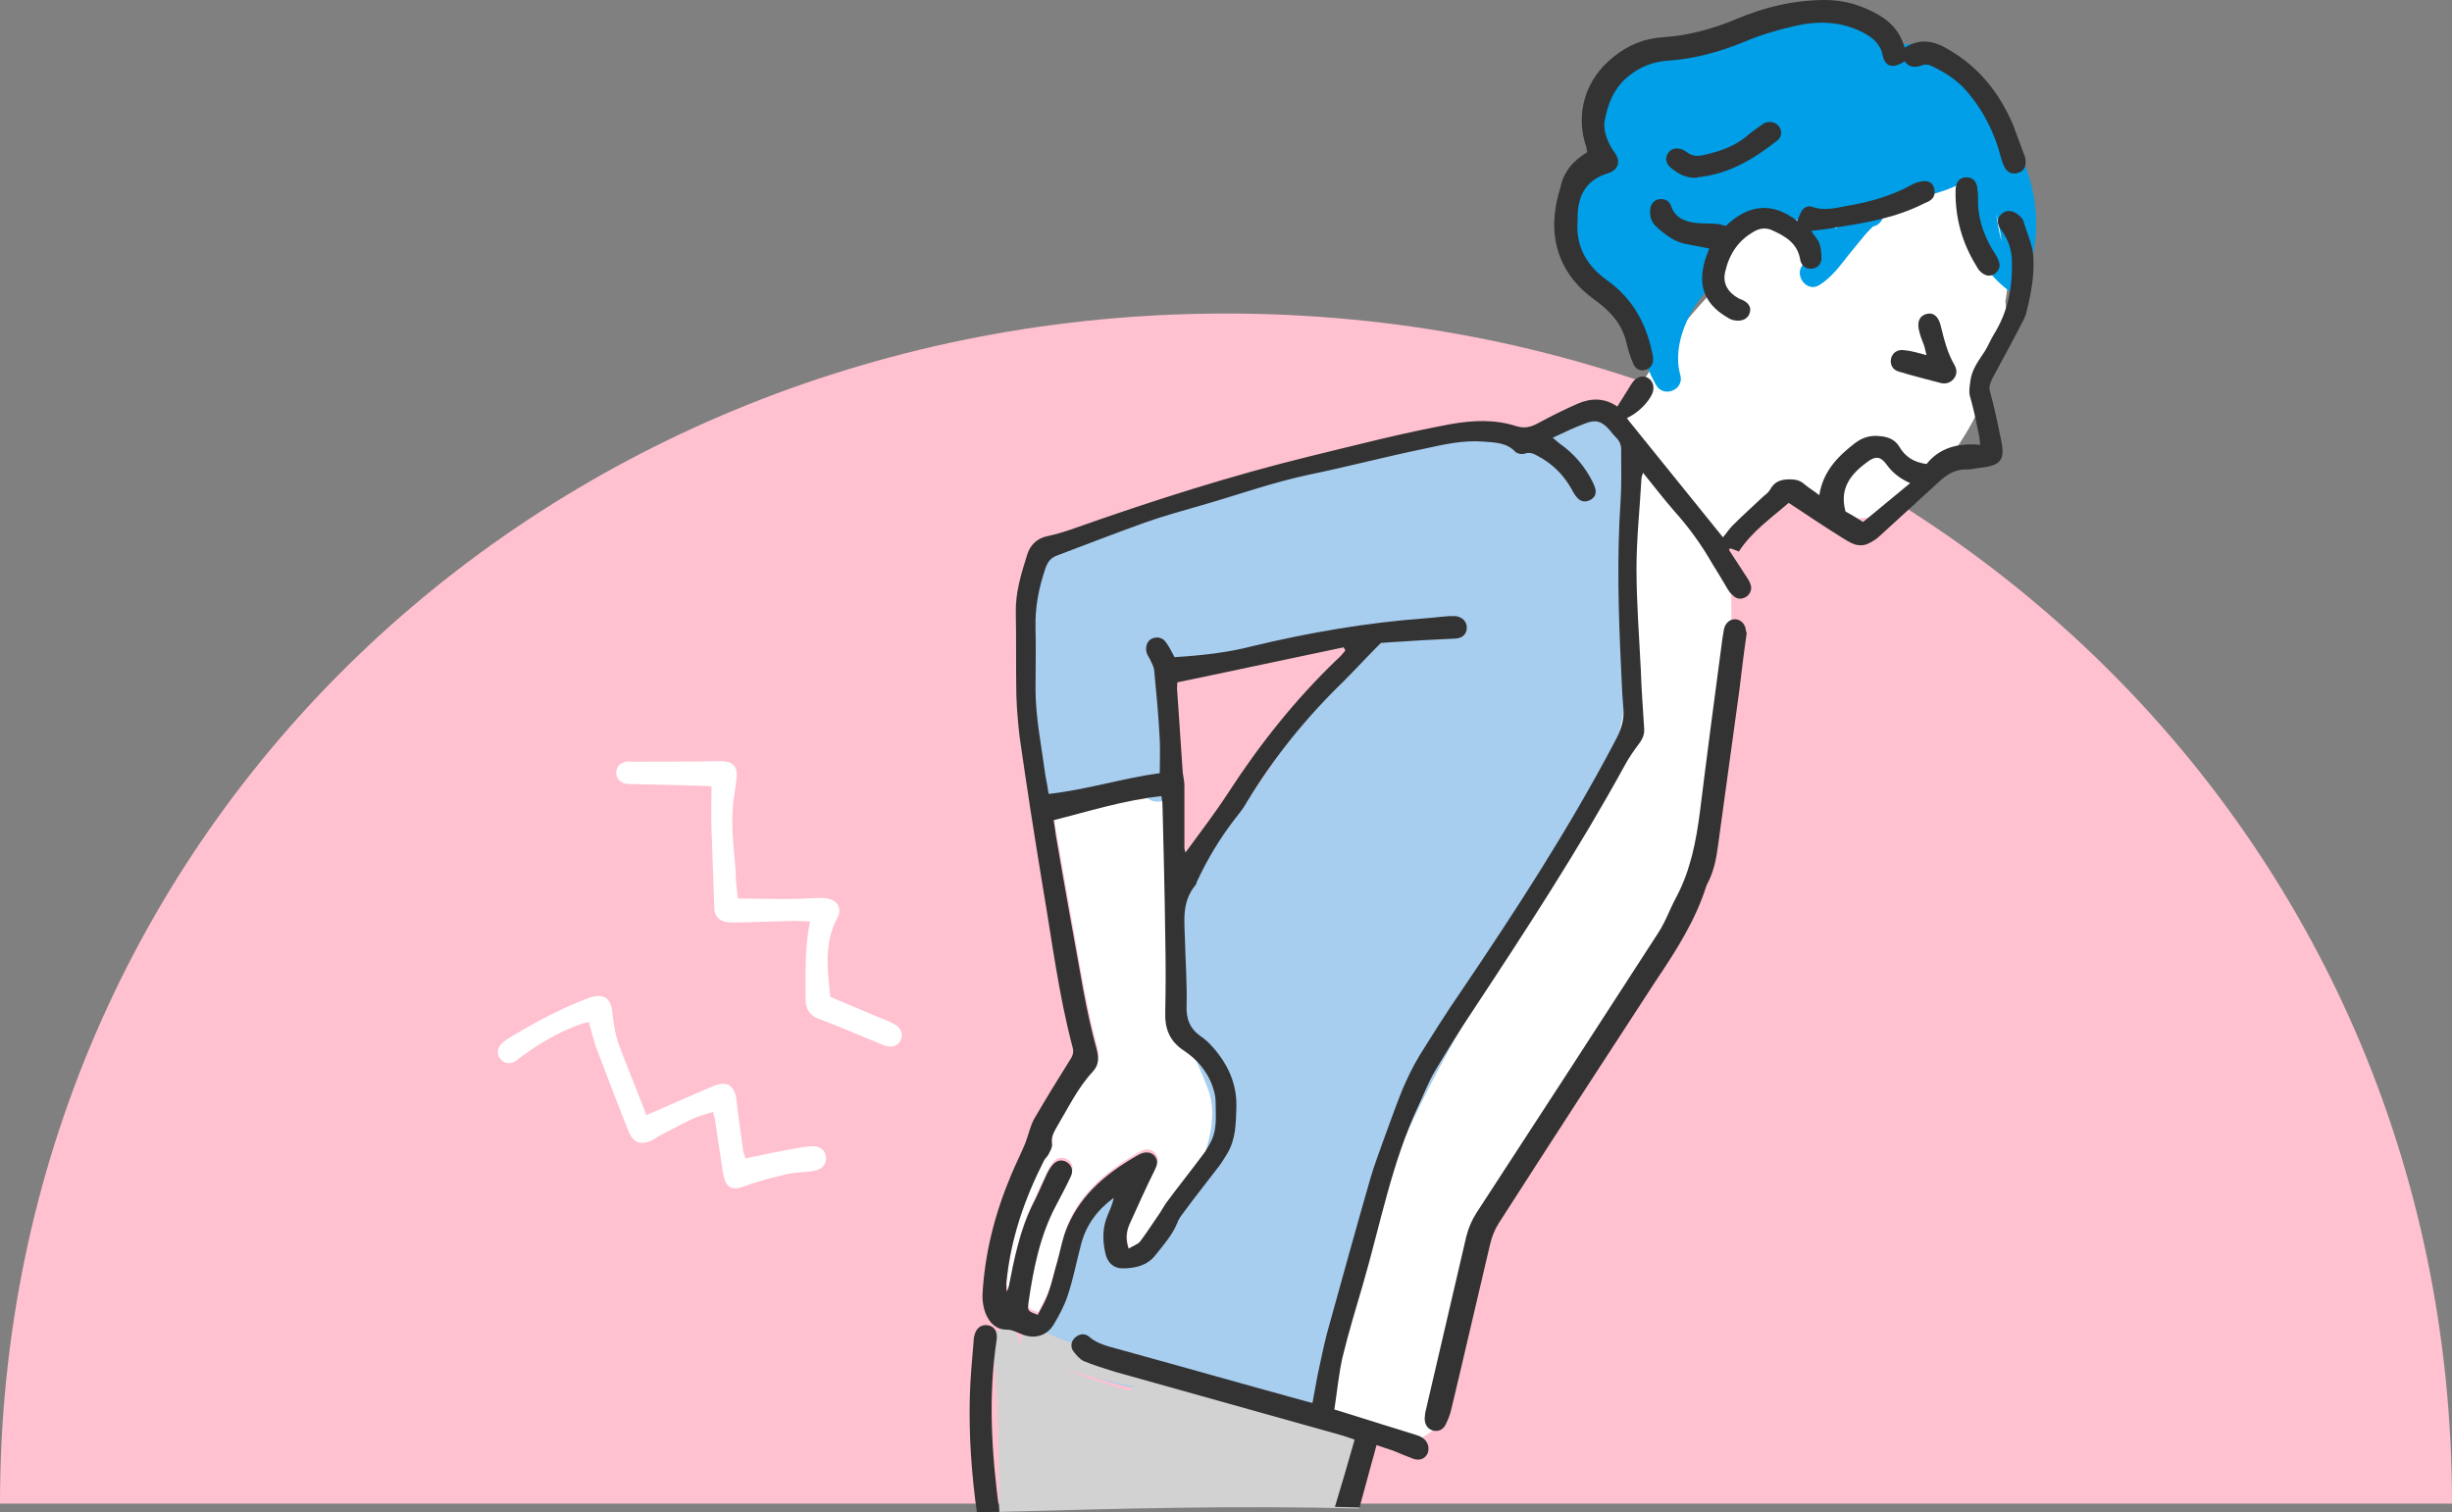<?xml version="1.0" encoding="utf-8"?>
<!-- Generator: Adobe Illustrator 26.2.1, SVG Export Plug-In . SVG Version: 6.00 Build 0)  -->
<svg version="1.1" id="レイヤー_1" xmlns="http://www.w3.org/2000/svg" xmlns:xlink="http://www.w3.org/1999/xlink" x="0px"
	 y="0px" width="448px" height="276.4px" viewBox="0 0 448 276.4" enable-background="new 0 0 448 276.4" xml:space="preserve">
<rect x="0" y="0" width="448" height="276.4" fill="#808080" stroke="none"/>
<g>
	<path fill-rule="evenodd" clip-rule="evenodd" fill="#FFC1D0" d="M0,274.8C0,151,100.3,57.3,224,57.3S448,151,448,274.8H0z"/>
	<g>
		<path fill-rule="evenodd" clip-rule="evenodd" fill="#FFFFFF" d="M308.5,158.5c7.8-22.2,9.8-45.8,5.9-69.4
			c-0.9-5.3-7.5-8.3-12.3-7c-5.7,1.6-7.9,7-7,12.3c2,11.8,2,23.9,0.2,35.7c-4.2,1.7-7.6,5.9-6.3,11.6c0.3,1.5,0.5,3,0.6,4.5
			c-1.4,0.8-2.5,1.9-3.4,3.5c-16.9,31.7-33.9,63.3-50.8,95c-3.3,6.2-0.1,12.3,6,14.7c3.6,1.4,7.2,2.9,10.9,4.3
			c5.6,2.2,13.4-3.6,12.7-9.6c-2.8-22.1,12.8-39.7,24.9-56.4C298.5,185.8,305.9,172.7,308.5,158.5z"/>
		<path fill-rule="evenodd" clip-rule="evenodd" fill="#FFFFFF" d="M367.2,42.8c-0.6-9-7.7-13.3-16.2-11.8
			c-7.7,1.4-15.3,4.2-22.4,7.8c-2.4-3.3-7.1-5-11-3.9c-5.5,1.5-8.1,7-7,12.3c0.5,2.3,1,4.7,1.4,7c-4.2,4.5-8,9.4-11.3,14.7
			c-7,11.1-3.3,21.9,6.6,29.7c2.2,1.7,5,2.6,7.8,2.6c0-1.7,0.7-3.2,1.8-4.5c0.9-0.9,2-1.6,2.9-2.6c0.9-0.9,2.3-0.9,3.3-0.1
			c0.3-0.4,0.6-0.9,0.9-1.3c0.2-0.3,0.5-0.6,0.7-0.8c0.8-1.5,2.2-2.3,4.5-1.5c2.9,1.1,4.7,3.3,7.9,4c4,0.9,7.8-0.3,11-2.7
			c10-7.4,16.6-20.5,18.3-32.7c0.2-1.4,0.2-2.7,0-3.9C367.1,50.9,367.4,46.8,367.2,42.8z"/>
		<path fill="#009FE8" d="M368.4,26.7c-0.5-1-1.4-1.3-2.2-1.2c-2.9-8.2-7.9-15.4-17-17.4c-0.8-0.2-1.4,0-1.9,0.4
			c-5.7-9.1-21.1-6.4-29.5-3.3c-7.1,2.6-15.4,2.3-21.7,6.7c-2.6,1.8-4.1,4.5-4.5,7.5c-0.4,3.1,0.9,6.2,0.8,9.3
			c-0.2,0.1-0.4,0.2-0.6,0.3c-5.9,4.2-6.5,11.2-3.7,17.5c1.7,3.8,4.4,6.7,7.2,9.8c3.8,4.2,4.6,9.4,7.3,14.1c1.4,2.4,5.2,0.8,4.4-1.9
			c-1.6-5.6,1.8-12.6,5.8-16.4c1-0.9,0.9-2,0.4-2.9c1.6-5.1,3.6-9.6,10.2-9.4c1.7,0.1,3.4,0.3,5,0.4c1.5,0.9,2.9,2.5,3,4.3
			c0,0.7,0.3,1.2,0.7,1.6c-0.7,0.7-1.3,1.3-2.1,1.8c-2.7,1.6-0.2,5.8,2.4,4.2c2.3-1.4,3.9-3.7,5.5-5.7c0.9-1.1,1.8-2.2,2.7-3.3
			c0.4-0.5,0.8-0.9,1.3-1.4c0.1-0.1,0.2-0.2,0.3-0.3c1.6-0.3,2.4-2.2,1.8-3.5c2.7-0.6,5.4-1.3,8.1-2.1c2.3-0.7,5-1.4,7.1-2.9
			c1.1,3.1,0.9,7,1.4,10c0.7,4.3,2.9,7.6,6.4,10.2c2.1,1.5,4.2-1.2,3.3-3.2C373.4,42.8,372.1,33.5,368.4,26.7z M335.9,41.2
			c-0.2,0.2-0.3,0.4-0.5,0.6c-0.2-0.6-0.5-1.1-0.8-1.7c0.9-0.2,1.7-0.4,2.6-0.6C336.8,40.1,336.3,40.7,335.9,41.2z M364.6,38.4
			c0,0.1,0,0.1,0,0.2c0.2,0.8,0.9,3.5,1.1,5.5C365.2,42.3,364.9,40.3,364.6,38.4z"/>
		<path fill-rule="evenodd" clip-rule="evenodd" fill="#FFFFFF" d="M206.3,228.2c0.8-0.5,1.7-0.7,2.1-1.3c1.2-1.6,2.3-3.2,3.4-4.9
			c0.5-0.7,0.9-1.5,1.4-2.2c2.3-3.1,4.7-6.1,7-9.2c0.4-0.5,0.6-1,0.9-1.5c1.5-2.4,1.1-5.1,1.1-7.8c0-1-0.3-2-0.6-2.9
			c-1-2.7-2.8-4.8-5.2-6.4c-2.5-1.7-3.4-4-3.4-7c0.1-4.6,0.1-9.3,0-13.9c-0.1-8-0.3-15.9-0.5-23.9c0-0.5-0.1-1-0.2-1.7
			c-6.8,0.7-13.1,2.7-19.7,3.9c0.1,1.1,0.2,1.9,0.4,2.7c1.7,9.4,3.3,18.8,5,28.2c0.7,3.7,1.5,7.4,2.5,11.1c0.4,1.5,0.3,2.8-0.7,3.9
			c-2.8,3.1-4.6,6.8-6.7,10.3c-0.5,0.9-1,1.8-0.8,3c0.1,0.6-0.3,1.2-0.6,1.8c-0.2,0.5-0.7,0.8-0.9,1.3c-3.5,6.9-6,14.2-6.8,21.9
			c-0.1,0.6,0,1.3,0,1.9c0.3-0.3,0.3-0.5,0.4-0.8c1-5.1,2.1-10.2,4.3-14.9c0.9-1.9,1.8-3.9,2.7-5.8c0.3-0.6,0.7-1.3,1.2-1.8
			c0.8-0.8,1.9-0.8,2.7-0.1c0.7,0.6,0.9,1.5,0.4,2.5c-0.9,1.7-1.7,3.4-2.6,5.1c-3,5.6-4.2,11.7-5.1,17.9c-0.2,1.5-0.2,1.6,1.7,2.2
			c0.6-1.3,1.4-2.5,1.9-3.9c0.7-1.9,1.1-4,1.7-5.9c0.6-2.2,1-4.4,1.9-6.5c2.6-6,7.5-9.8,13-13c1.2-0.7,2.3-0.5,2.9,0.3
			c0.8,0.9,0.4,1.8-0.1,2.7c-1.6,3.3-3.1,6.6-4.6,9.9C205.9,225.1,205.7,226.4,206.3,228.2z"/>
		<path fill="#A7CDEF" d="M297.8,78.9c-0.4-1.6-1.9-2-3.1-1.6c-0.4-0.5-1.2-0.9-1.9-0.8c-3.6,0.3-6.5,1.8-9.6,3.5
			c-5.1,2.9-8.6-0.2-13.7-1.5c-1.1-0.3-2,0.2-2.5,0.9c-9.1-0.6-19,1.9-27,4.1c-14.9,4-29.1,10.2-44,14.2c-1.2-0.7-3.1-0.4-3.8,1.3
			c-5.8,13.9-7.6,28.7-3.2,43.3c0.2,0.7,0.7,1.2,1.2,1.5c0,0,0,0.1,0,0.1c-0.3,0.3-0.4,0.6-0.5,1c-0.1,0.3-0.3,0.5-0.4,0.7
			c-1.6,2.7,2.6,5.1,4.2,2.4c0.1-0.1,0.1-0.3,0.2-0.4c5.2-1,10.5-1.2,15.7-2.1c1.1,1.7,4.5,1.3,4.5-1.3c0-6.9,0.5-13.9,0.1-20.8
			c5.9-2.6,12.7-3.9,19-5.1c4.1-0.8,8.2-1.3,12.3-1.4c1.1,0,2.6-0.1,4,0c-10.8,12.5-19,27.1-29.4,39.9c-0.9,0-1.9,0.5-2.4,1.6
			c-2.5,6.4-3,13.9-3.1,20.7c-0.1,7.7,3.9,13.2,6.4,20.2c2.3,6.5-1.7,14.5-4.5,20.4c-1.5,3.2-3.3,6.4-5.7,8.9
			c-4,4.2-6.5-2.9-6.5-6.4c0.2-0.2,0.4-0.5,0.6-0.7c2.2-2.2-1.2-5.6-3.4-3.4c-6.5,6.2-7.5,16.9-12,24.4c-0.6,1-0.4,2.1,0.4,2.9
			c5.7,6,14.4,7.9,22.3,9.1c8.2,1.4,16.7,1.6,24.9,3.1c0.3,2.4,3.8,2.5,4.6,0.5c1.6-0.7,2-3.3,0.4-4.2c0.8-7.4,3.2-14.8,5.4-21.9
			c2.6-8.4,5.9-16.6,9.6-24.6c6.9-15.1,15.6-29.2,24.6-43.1c7.8-11.9,14.2-23.7,15.6-38.1c0.7-7.7,0-15.5,0.9-23.2
			C298.8,95,299.9,87,297.8,78.9z"/>
		<path fill="#D2D2D2" d="M181.5,246.9c-0.2,0.7-0.2,1.4,0.2,2c0.8,9.1,0.8,18.2,0.9,27.4c21.9-0.6,43.8-1.2,65.7-0.6
			c0.5-3.3,1-6.7,1.8-10c0.3-1.2-0.4-2.7-1.7-3c-2.4-0.6-4.9-1.1-7.3-1.5c0-1-0.5-2.1-1.7-2.3c-7.9-1.9-15-5.8-22.7-8.2
			c-8.9-2.8-18.1-3.1-26.5-7.7c-2-1.1-3.9,0.9-3.6,2.6c-0.1,0-0.2-0.1-0.3-0.1c0-0.1,0-0.3,0-0.4c-0.3-3.1-5.2-3.1-4.8,0
			C181.4,245.6,181.4,246.3,181.5,246.9z M207.1,253.4c-0.2,0.3-0.4,0.5-0.6,0.8c-4.2-1.2-8.4-2.5-12.4-4.2
			C198.3,251.5,202.6,252.4,207.1,253.4z"/>
		<g>
			<path fill-rule="evenodd" clip-rule="evenodd" fill="#333333" d="M371.5,46.9c-0.1-2.2-1.2-4.3-1.8-6.5c-0.1-0.4-0.5-0.8-0.9-1.1
				c-1-0.9-2.3-1-3.1-0.2c-0.9,0.8-0.9,1.8,0,3c1.3,1.8,1.9,3.7,1.9,5.9c0.1,4.7-0.8,9.1-3.3,13.1c-0.6,1-1,2-1.6,3
				c-1.1,1.7-2.4,3.3-2.7,5.5c-0.1,0.9-0.3,1.8-0.1,2.7c0.6,2.1,1.1,4.3,1.5,6.4c0.2,0.8,0.3,1.5,0.4,2.6c-4.1-0.4-7.5,0.6-9.8,3.5
				c-2.3-0.3-3.9-1.3-5-3.2c-0.8-1.3-2.1-1.8-3.6-1.9c-1.7-0.2-3.2,0.3-4.5,1.3c-3.1,2.4-5.8,5.1-6.5,9.5c-1-0.8-1.9-1.3-2.7-2
				c-0.8-0.7-1.6-0.9-2.7-0.9c-1.6,0-2.8,0.4-3.6,1.9c-0.3,0.5-0.8,0.9-1.3,1.3c-1.8,1.7-3.7,3.4-5.5,5.2c-0.7,0.7-1.2,1.5-1.8,2.2
				c-5.8-7.2-11.7-14.5-17.6-21.8c1.8-0.7,4-2.8,4.7-4.5c0.4-1,0.2-2.1-0.6-2.7c-0.8-0.6-1.9-0.5-2.7,0.3c-0.2,0.2-0.4,0.5-0.6,0.8
				c-0.8,1.3-1.7,2.7-2.5,4c-2.3-1.6-4.8-1.6-7.3-0.5c-2.5,1.1-4.9,2.3-7.3,3.6c-1.3,0.7-2.4,0.9-3.8,0.5c-4-1.3-7.9-1.1-12-0.4
				c-8.7,1.6-17.2,3.8-25.8,5.9c-14.3,3.5-28.4,8-42.3,12.9c-1.9,0.7-3.8,1.3-5.7,1.7c-1.9,0.4-3.1,1.7-3.6,3.3
				c-1.1,3.5-2.2,7-2.1,10.7c0.1,5.1,0,10.1,0.1,15.2c0.1,2.5,0.3,5,0.6,7.5c1.3,9.1,2.7,18.1,4.2,27.2c1.7,9.9,2.9,19.8,5.5,29.6
				c0.2,0.8,0,1.5-0.5,2.2c-2.2,3.5-4.4,7.1-6.5,10.7c-0.8,1.4-1.1,3.1-1.7,4.6c-0.8,1.9-1.7,3.7-2.5,5.6c-3,7.1-4.9,14.4-5.3,22.2
				c0,1.1,0.2,2.3,0.6,3.3c0.7,1.6,1.8,2.9,3.9,2.9c0.9,0,1.8,0.5,2.6,0.8c2.3,1,4.6,0.4,5.9-1.7c1-1.7,2-3.5,2.6-5.4
				c1-3,1.6-6.2,2.4-9.2c0.9-3.6,3-6.4,6-8.6c-0.2,1-0.6,2-1,2.9c-1.1,2.4-1.1,4.9-0.5,7.4c0.4,1.6,1.5,2.6,3.1,2.6
				c2.3,0,4.5-0.5,6-2.4c1.5-1.9,3.1-3.7,4-5.9c0.2-0.6,0.6-1.2,1-1.7c2.2-3,4.5-5.9,6.8-8.9c0.5-0.7,0.9-1.4,1.4-2.2
				c1.5-2.6,1.5-5.4,1.6-8.3c0.1-3.7-1.1-6.9-3.3-9.8c-0.9-1.2-2-2.4-3.2-3.2c-2-1.4-2.7-3.2-2.6-5.6c0.1-4-0.2-8.1-0.3-12.1
				c-0.1-3.4-0.6-6.9,1.9-9.9c0.2-0.2,0.2-0.5,0.3-0.7c1.9-4.1,4.2-7.9,6.9-11.4c0.8-1,1.6-2,2.2-3.1c4.9-8.1,10.8-15.4,17.6-22
				c2.3-2.3,4.5-4.7,6.9-7.1c2.4-0.2,5.1-0.3,7.7-0.5c2-0.1,4-0.2,6-0.3c1.3-0.1,2-0.9,2-2c0-1.1-0.8-1.9-2-2.1c-0.4,0-0.8,0-1.2,0
				c-1.5,0.1-2.9,0.3-4.4,0.4c-10.7,0.8-21.2,2.6-31.6,5.1c-4.6,1.2-9.4,1.7-14.2,2c-0.5-0.9-0.9-1.8-1.5-2.6
				c-0.6-1-1.7-1.2-2.6-0.8c-0.9,0.4-1.3,1.5-1,2.6c0.2,0.6,0.6,1,0.8,1.6c0.3,0.6,0.6,1.2,0.6,1.8c0.4,4.2,0.8,8.3,1,12.5
				c0.1,2,0,4,0,6.1c-6.7,0.9-13.2,3-20.3,3.8c-0.2-1.3-0.4-2.4-0.6-3.4c-0.7-5.3-1.8-10.5-1.8-15.8c0-3.7,0.1-7.4,0-11.2
				c-0.1-3.7,0.6-7.3,1.8-10.8c0.4-1.2,1-2,2.2-2.4c5.3-2,10.7-4.1,16-6c3.4-1.2,7-2.2,10.5-3.2c6.6-1.9,13-4.2,19.7-5.6
				c6.8-1.4,13.6-3.2,20.4-4.6c3.7-0.8,7.4-1.7,11.2-1.4c2.1,0.2,4.2,0.1,5.9,1.9c0.3,0.3,1.2,0.5,1.7,0.3c0.9-0.3,1.6,0,2.3,0.4
				c2.7,1.4,4.7,3.4,6.2,6c0.3,0.6,0.7,1.3,1.2,1.8c0.6,0.6,1.4,0.7,2.2,0.3c0.8-0.4,1.2-1.1,1-2c-0.1-0.4-0.3-0.9-0.5-1.3
				c-1.4-2.8-3.4-5.2-6-7c-0.4-0.3-0.7-0.6-1.3-1.1c2.1-1,4-1.9,5.9-2.6c2-0.8,3.1-0.4,4.5,1.2c0.4,0.5,0.7,0.9,1.2,1.4
				c0.6,0.6,0.9,1.3,0.9,2.1c0,3.1,0.1,6.3-0.1,9.4c-0.7,10.3-0.4,20.6,0.1,30.9c0.1,2.3,0.2,4.7,0.4,7c0.2,2.3-0.5,4.2-1.6,6.2
				c-8.3,15.8-18,30.7-28,45.5c-2.7,3.9-5.2,7.9-7.7,11.9c-1.2,2-2.2,4.1-3.1,6.2c-1.2,3-2.3,6.1-3.4,9.1c-0.8,2.3-1.7,4.6-2.4,7
				c-2.7,9.4-5.3,18.8-7.9,28.2c-0.7,2.6-1.2,5.3-1.8,8c-0.3,1.6-0.6,3.2-0.9,4.9c-0.7-0.2-1.3-0.3-1.9-0.5
				c-11.3-3.1-22.5-6.3-33.8-9.4c-1.8-0.5-3.6-0.9-5.1-2.2c-0.7-0.6-1.6-0.6-2.4,0c-0.8,0.6-1.1,1.6-0.6,2.5
				c0.5,0.7,1.2,1.5,1.9,1.9c1.9,0.8,3.9,1.4,5.8,2c13.8,3.9,27.6,7.7,41.4,11.6c0.7,0.2,1.5,0.5,2.4,0.8c-1.2,4.3-2.4,8.3-3.6,12.3
				c1.5,0,3,0.1,4.5,0.1c0.7-2.7,1.5-5.4,2.2-8.1c0.3-1.1,0.6-2.1,0.9-3.3c1.1,0.4,2.1,0.7,3,1c1.2,0.5,2.4,1,3.7,1.5
				c1.2,0.4,2.1,0,2.6-0.9c0.4-0.9,0.2-2-0.6-2.7c-0.4-0.4-1-0.6-1.6-0.8c-4.2-1.3-8.4-2.6-12.5-3.9c-0.7-0.2-1.5-0.5-2.3-0.7
				c0.5-3.3,0.8-6.5,1.5-9.6c1.1-4.5,2.4-8.8,3.7-13.2c3.2-11,5.3-22.4,10.2-32.8c1-2.1,1.8-4.3,3-6.3c2.2-3.7,4.5-7.4,6.9-11
				c9.7-14.7,19.3-29.4,27.8-44.9c0.7-1.3,1.6-2.6,2.5-3.8c0.7-0.9,1.1-1.8,1-2.9c-0.2-3.5-0.5-7-0.6-10.5
				c-0.3-6.2-0.8-12.5-0.8-18.7c0-5.4,0.6-10.9,0.9-16.3c0-0.3,0.1-0.7,0.3-1.2c2,2.5,3.8,4.8,5.7,7c2.7,3,5,6.2,7,9.7
				c0.9,1.4,1.7,2.8,2.6,4.3c0.3,0.5,0.6,1,1.1,1.4c0.7,0.7,1.5,0.8,2.4,0.3c0.8-0.5,1.2-1.5,0.8-2.4c-0.2-0.6-0.6-1.1-0.9-1.6
				c-1-1.5-2-3.1-3-4.6c0.1-0.1,0.1-0.2,0.2-0.3c0.6,0.2,1.2,0.4,1.6,0.6c2.4-3.7,5.9-6.1,9.1-8.9c3.2,2.1,6.3,4.2,9.5,6.2
				c0.8,0.5,1.7,1.1,2.6,1.4c0.6,0.2,1.5,0.2,2.1,0c0.9-0.4,1.8-0.9,2.5-1.6c3.5-3.2,7.1-6.5,10.6-9.7c1.5-1.4,3.1-2.5,5.2-2.4
				c0.8,0,1.6-0.2,2.4-0.3c3.9-0.4,4.7-1.4,3.9-5.2c-0.6-2.9-1.2-5.8-2-8.7c-0.3-1,0.1-1.7,0.5-2.6c1.9-3.5,3.8-7,5.6-10.5
				c0.3-0.6,0.6-1.4,0.7-2.1C371.2,53.2,371.7,50,371.5,46.9z M215.1,124.7c10.2-2.1,20.3-4.3,30.4-6.4c0.1,0.2,0.2,0.4,0.3,0.6
				c-0.5,0.6-1,1.2-1.6,1.7c-7.6,7.3-14.1,15.5-19.8,24.3c-2.4,3.7-5.1,7.2-7.8,10.9c-0.1-0.3-0.2-0.6-0.2-0.9c0-3.8,0-7.6,0-11.3
				c0-0.8-0.2-1.6-0.3-2.4c-0.3-4.9-0.7-9.8-1-14.7C215,126,215.1,125.4,215.1,124.7z M212.2,145.5c0.1,0.7,0.2,1.2,0.2,1.7
				c0.2,8,0.4,15.9,0.5,23.9c0.1,4.6,0.1,9.3,0,13.9c-0.1,3,0.8,5.3,3.4,7c2.4,1.6,4.2,3.7,5.2,6.4c0.3,0.9,0.6,1.9,0.6,2.9
				c0,2.6,0.4,5.3-1.1,7.8c-0.3,0.5-0.6,1.1-0.9,1.5c-2.3,3.1-4.7,6.1-7,9.2c-0.5,0.7-0.9,1.5-1.4,2.2c-1.1,1.6-2.2,3.3-3.4,4.9
				c-0.4,0.5-1.3,0.8-2.1,1.3c-0.6-1.8-0.4-3.1,0.1-4.3c1.5-3.3,3-6.7,4.6-9.9c0.5-1,0.8-1.8,0.1-2.7c-0.6-0.8-1.8-0.9-2.9-0.3
				c-5.5,3.1-10.4,7-13,13c-0.9,2-1.3,4.3-1.9,6.5c-0.6,2-1,4-1.7,5.9c-0.5,1.4-1.2,2.6-1.9,3.9c-1.8-0.7-1.9-0.7-1.7-2.2
				c0.9-6.2,2.1-12.3,5.1-17.9c0.9-1.7,1.8-3.4,2.6-5.1c0.5-1,0.3-1.9-0.4-2.5c-0.8-0.7-1.9-0.7-2.7,0.1c-0.5,0.5-0.9,1.2-1.2,1.8
				c-0.9,1.9-1.7,3.9-2.7,5.8c-2.3,4.7-3.3,9.8-4.3,14.9c-0.1,0.3-0.1,0.5-0.4,0.8c0-0.7-0.1-1.3,0-1.9c0.8-7.8,3.3-15,6.8-21.9
				c0.2-0.5,0.7-0.8,0.9-1.3c0.3-0.6,0.7-1.2,0.6-1.8c-0.2-1.2,0.3-2.1,0.8-3c2.1-3.5,3.9-7.3,6.7-10.3c1-1.1,1.1-2.3,0.7-3.9
				c-1-3.6-1.8-7.3-2.5-11.1c-1.7-9.4-3.4-18.8-5-28.2c-0.1-0.8-0.2-1.7-0.4-2.7C199.2,148.2,205.5,146.2,212.2,145.5z M340.4,95.4
				c-1.1-0.7-2.2-1.4-3.2-1.9c-1.2-4.3,1-6.9,4-9.1c1.5-1.1,2.4-1,3.5,0.5c1,1.4,2.3,2.5,4.3,3.4C346,90.8,343.3,93,340.4,95.4z"/>
		</g>
		<g>
			<path fill-rule="evenodd" clip-rule="evenodd" fill="#333333" d="M319.1,116c-0.5,3.4-0.9,6.8-1.3,10.1
				c-1.3,9.5-2.6,18.9-3.9,28.4c-0.3,2.4-0.8,4.9-2,7.1c0,0.1-0.1,0.1-0.1,0.2c-2,6.4-5.6,12-9.3,17.5
				c-9.6,14.7-19.2,29.5-28.7,44.3c-0.7,1.1-1.2,2.4-1.5,3.6c-2.4,10.1-4.7,20.2-7.1,30.2c-0.2,1-0.6,2-1.1,3c-0.5,1-1.5,1.3-2.4,1
				c-0.9-0.3-1.4-1.1-1.4-2.2c0-0.3,0.1-0.7,0.1-1c2.5-10.7,5-21.5,7.5-32.2c0.4-1.6,1-3,1.9-4.4c11.1-17,22.1-34,33.1-51
				c1.4-2.1,2.2-4.5,3.4-6.7c2.6-4.9,3.6-10.2,4.3-15.6c1.3-10.5,2.7-21.1,4.1-31.6c0.1-0.6,0.2-1.2,0.3-1.8
				c0.3-1.2,1.3-1.9,2.3-1.7c1,0.2,1.6,1,1.7,2.1C319.2,115.7,319.1,115.9,319.1,116z"/>
		</g>
		<g>
			<path fill-rule="evenodd" clip-rule="evenodd" fill="#333333" d="M290,27.8c-0.1-0.3-0.1-0.5-0.1-0.7c-2.2-6.2-0.3-12.6,4.9-16.7
				c2.7-2.2,5.7-3.4,9.1-3.6c4.6-0.3,9-1.5,13.3-3.3c5.2-2.2,10.6-3.5,16.3-3.5c3.5,0,6.7,1,9.7,2.7c2.3,1.3,4,3.2,4.8,6
				c2.9-1.8,5.5-1.2,8.1,0.4c5.5,3.2,9.2,7.9,11.7,13.7c0.7,1.8,1.3,3.6,2,5.4c0.2,0.4,0.3,0.9,0.3,1.4c0,1-0.4,1.7-1.4,2
				c-0.9,0.3-1.8,0-2.3-0.8c-0.4-0.6-0.6-1.3-0.8-2c-1.2-4.6-3.3-8.8-6.5-12.4c-1.8-2-4-3.3-6.3-4.4c-0.4-0.2-1.1-0.3-1.5-0.1
				c-1.3,0.5-2.5,0.5-3.3-0.7c-0.3,0.2-0.5,0.3-0.7,0.4c-1.7,0.9-2.9,0.4-3.3-1.4c-0.4-2.2-1.9-3.4-3.7-4.3
				c-4.1-2.1-8.3-2.1-12.6-1.1c-3,0.7-6.1,1.6-8.9,2.8c-4.6,1.9-9.3,3.2-14.2,3.5c-2.6,0.2-4.9,1.1-6.9,2.7c-2.7,2.1-3.9,5-4.5,8.2
				c-0.3,1.7,0.3,3.3,1.1,4.8c0.2,0.4,0.5,0.8,0.8,1.2c1.1,1.7,0.5,3.1-1.4,3.7c-3.3,1-5.1,3.3-5.4,6.8c-0.1,0.8,0,1.6-0.1,2.4
				c-0.2,4.5,2,7.9,5.4,10.3c4.9,3.5,7.3,8.2,8.4,13.9c0.2,1.3-0.3,2.2-1.4,2.5c-1,0.3-1.9-0.2-2.3-1.4c-0.5-1.2-0.9-2.5-1.2-3.8
				c-0.8-3.3-3-5.6-5.6-7.5c-7.2-5.1-9-12.5-6.4-20.6C285.7,31.2,287.6,29.3,290,27.8z"/>
		</g>
		<g>
			<path fill-rule="evenodd" clip-rule="evenodd" fill="#FFFFFF" d="M134.8,164.2c2.8,0,5.5,0.1,8.1,0.1c2.3,0,4.5-0.1,6.8-0.2
				c0.5,0,0.9,0,1.4,0.1c1.9,0.3,2.8,1.8,1.9,3.5c-2.5,4.7-1.8,9.5-1.3,14.5c2.8,1.2,5.6,2.3,8.3,3.5c1,0.4,2.1,0.8,3.1,1.3
				c1.5,0.7,2,1.9,1.5,3c-0.5,1.2-1.8,1.6-3.2,1c-3.9-1.6-7.8-3.3-11.8-4.8c-1.6-0.6-2.4-1.7-2.4-3.5c0-4.7-0.2-9.4,0.8-14.3
				c-1,0-1.9-0.1-2.8-0.1c-3.6,0.1-7.2,0.2-10.8,0.3c-0.5,0-1.1,0-1.6-0.1c-1.5-0.2-2.2-1.1-2.3-2.5c0-0.1,0-0.3,0-0.4
				c-0.2-4.7-0.3-9.4-0.5-14.1c-0.1-2.5,0-5,0-7.8c-0.7,0-1.3-0.1-1.9-0.1c-4.1-0.1-8.2-0.2-12.3-0.3c-0.5,0-1.1,0-1.6-0.1
				c-1.1-0.3-1.7-1.2-1.6-2.2c0.1-1,0.8-1.6,1.8-1.8c0.4-0.1,0.8,0,1.2,0c5.4,0,10.7,0,16.1-0.1c2.1,0,3.1,0.9,2.9,3
				c-0.1,1-0.3,2-0.4,3c-0.8,4.6-0.2,9.3,0.2,13.9C134.4,160.6,134.6,162.3,134.8,164.2z"/>
		</g>
		<g>
			<path fill-rule="evenodd" clip-rule="evenodd" fill="#FFFFFF" d="M130.3,203.2c-1.3,0.4-2.5,0.7-3.6,1.2c-2,0.9-3.9,2-5.9,3
				c-0.6,0.3-1.2,0.8-1.9,1.1c-1.9,0.8-3.2,0.3-4-1.6c-2-5-3.9-10-5.8-15c-0.6-1.6-1-3.3-1.5-5.1c-0.4,0.1-0.9,0.1-1.3,0.3
				c-4.1,1.4-7.8,3.6-11.3,6.2c-0.4,0.3-0.7,0.6-1.1,0.8c-0.9,0.4-1.9,0.2-2.5-0.6c-0.6-0.7-0.6-1.8,0.1-2.6c0.3-0.4,0.8-0.7,1.2-1
				c4.4-2.7,9-5.2,13.8-7.1c0.4-0.2,0.9-0.3,1.3-0.5c2.6-0.8,3.8,0.1,4.1,2.8c0.2,1.9,0.5,3.9,1.1,5.6c1.6,4.4,3.4,8.6,5.1,13.1
				c0.7-0.3,1.1-0.5,1.6-0.7c3.5-1.5,7-3.1,10.6-4.6c2.6-1.1,4-0.1,4.3,2.8c0.3,3,0.8,6,1.2,9.1c0.1,0.4,0.3,0.9,0.4,1.3
				c2.9-0.6,5.7-1.2,8.5-1.7c1.1-0.2,2.2-0.4,3.3-0.5c1.6-0.2,2.7,0.6,2.9,1.8c0.2,1.4-0.6,2.4-2.3,2.7c-1.6,0.3-3.3,0.2-4.9,0.6
				c-2.5,0.6-5,1.2-7.4,2.1c-2.5,1-3.7,0.5-4.2-2.3c-0.5-3.3-1-6.7-1.5-10C130.5,204.1,130.4,203.8,130.3,203.2z"/>
		</g>
		<g>
			<path fill-rule="evenodd" clip-rule="evenodd" fill="#333333" d="M330.9,42.2c0.6,0.9,1.2,1.5,1.5,2.2c0.3,0.9,0.4,1.9,0.4,2.9
				c-0.1,1.1-0.8,1.7-1.8,1.8c-1,0.1-1.9-0.5-2.1-1.7c-0.5-3-2.8-4.3-5.3-5.4c-1-0.4-2.1-0.3-3.1,0.3c-2.9,1.6-4.6,4.2-5.3,7.4
				c-0.5,2.1,0.5,3.7,2.4,4.8c0.3,0.2,0.6,0.2,0.9,0.4c1,0.5,1.5,1.3,1.2,2.2c-0.2,0.9-1,1.5-2.1,1.5c-0.5,0-1.1-0.1-1.5-0.3
				c-4.4-2.4-5.8-5.6-4.8-9.9c0.2-1,0.6-1.9,1-3c-1.3-0.2-2.5-0.5-3.7-0.7c-2.4-0.3-4.3-1.7-6-3.3c-0.9-0.8-1.2-1.9-1.1-3.1
				c0.1-1.1,0.8-1.8,1.7-1.9c1-0.1,1.8,0.3,2.1,1.2c0.7,2.1,2.3,2.8,4.2,3.1c1.3,0.2,2.6,0.1,3.9,0.2c0.6,0,1.2,0.2,1.9,0.4
				c4-3.8,8.3-4.6,13.1-0.9c0.2-0.6,0.4-1.1,0.6-1.5c0.4-0.9,1.2-1.4,2.1-1.1c2.2,0.8,4.3,0.2,6.5-0.2c4.2-0.7,8.3-1.9,12-4
				c0.6-0.3,1.4-0.5,2.1-0.5c0.9,0,1.5,0.5,1.7,1.4c0.2,0.9,0,1.6-0.7,2.1c-0.4,0.3-0.8,0.4-1.2,0.6c-4.9,2.5-10.3,3.5-15.7,4.3
				C334.3,41.8,332.7,42,330.9,42.2z"/>
		</g>
		<g>
			<path fill-rule="evenodd" clip-rule="evenodd" fill="#333333" d="M182.6,276.3c-1.4-10.5-2.1-20.9-0.5-31.5
				c0.2-1.4-0.4-2.4-1.6-2.6c-1.2-0.2-2.2,0.5-2.5,2c-0.1,0.3-0.1,0.5-0.1,0.8c-0.3,3.4-0.6,6.7-0.7,10.1
				c-0.2,7.2,0.3,14.3,1.3,21.4C179.9,276.3,181.3,276.3,182.6,276.3z"/>
		</g>
		<g>
			<path fill-rule="evenodd" clip-rule="evenodd" fill="#333333" d="M309.7,32.5c-1.8,0-3.2-0.8-4.5-1.9c-0.8-0.7-1-1.7-0.5-2.5
				c0.5-0.9,1.5-1.2,2.6-0.8c0.3,0.1,0.6,0.3,0.9,0.5c1,0.8,2.1,0.8,3.2,0.5c2.7-0.6,5.4-1.5,7.6-3.3c0.9-0.8,1.9-1.5,2.9-2.2
				c0.8-0.6,1.7-0.7,2.6-0.2c1.1,0.7,1.3,2.2,0.2,3.1c-4.3,3.4-9,6.2-14.6,6.7C310,32.5,309.9,32.5,309.7,32.5z"/>
		</g>
		<g>
			<path fill-rule="evenodd" clip-rule="evenodd" fill="#333333" d="M352,64.9c-0.2-0.7-0.3-1.2-0.4-1.6c-0.3-0.9-0.7-1.7-0.9-2.6
				c-0.5-1.7-0.1-2.9,1.2-3.3c1.3-0.4,2.3,0.4,2.7,2.2c0.6,2.4,1.2,4.9,2.5,7.1c0.5,0.9,0.5,1.8-0.2,2.6c-0.6,0.7-1.5,0.9-2.3,0.7
				c-2.6-0.7-5.1-1.3-7.7-2.1c-1.1-0.3-1.6-1.3-1.4-2.3c0.2-1.1,1.2-1.8,2.4-1.6C349.2,64.1,350.4,64.5,352,64.9z"/>
		</g>
		<g>
			<path fill-rule="evenodd" clip-rule="evenodd" fill="#333333" d="M361.4,36.3c-0.1,3.3,0.9,6.3,2.5,9.1c0.4,0.7,0.9,1.3,1.2,2.1
				c0.5,1,0.2,1.9-0.6,2.5c-0.8,0.6-1.8,0.5-2.7-0.4c-0.3-0.3-0.5-0.6-0.7-1c-2.6-4.2-3.9-8.8-3.8-13.8c0-1.6,0.8-2.4,2-2.4
				c1.2,0,2,0.9,2,2.4C361.4,35.2,361.4,35.7,361.4,36.3z"/>
		</g>
	</g>
</g>
</svg>
